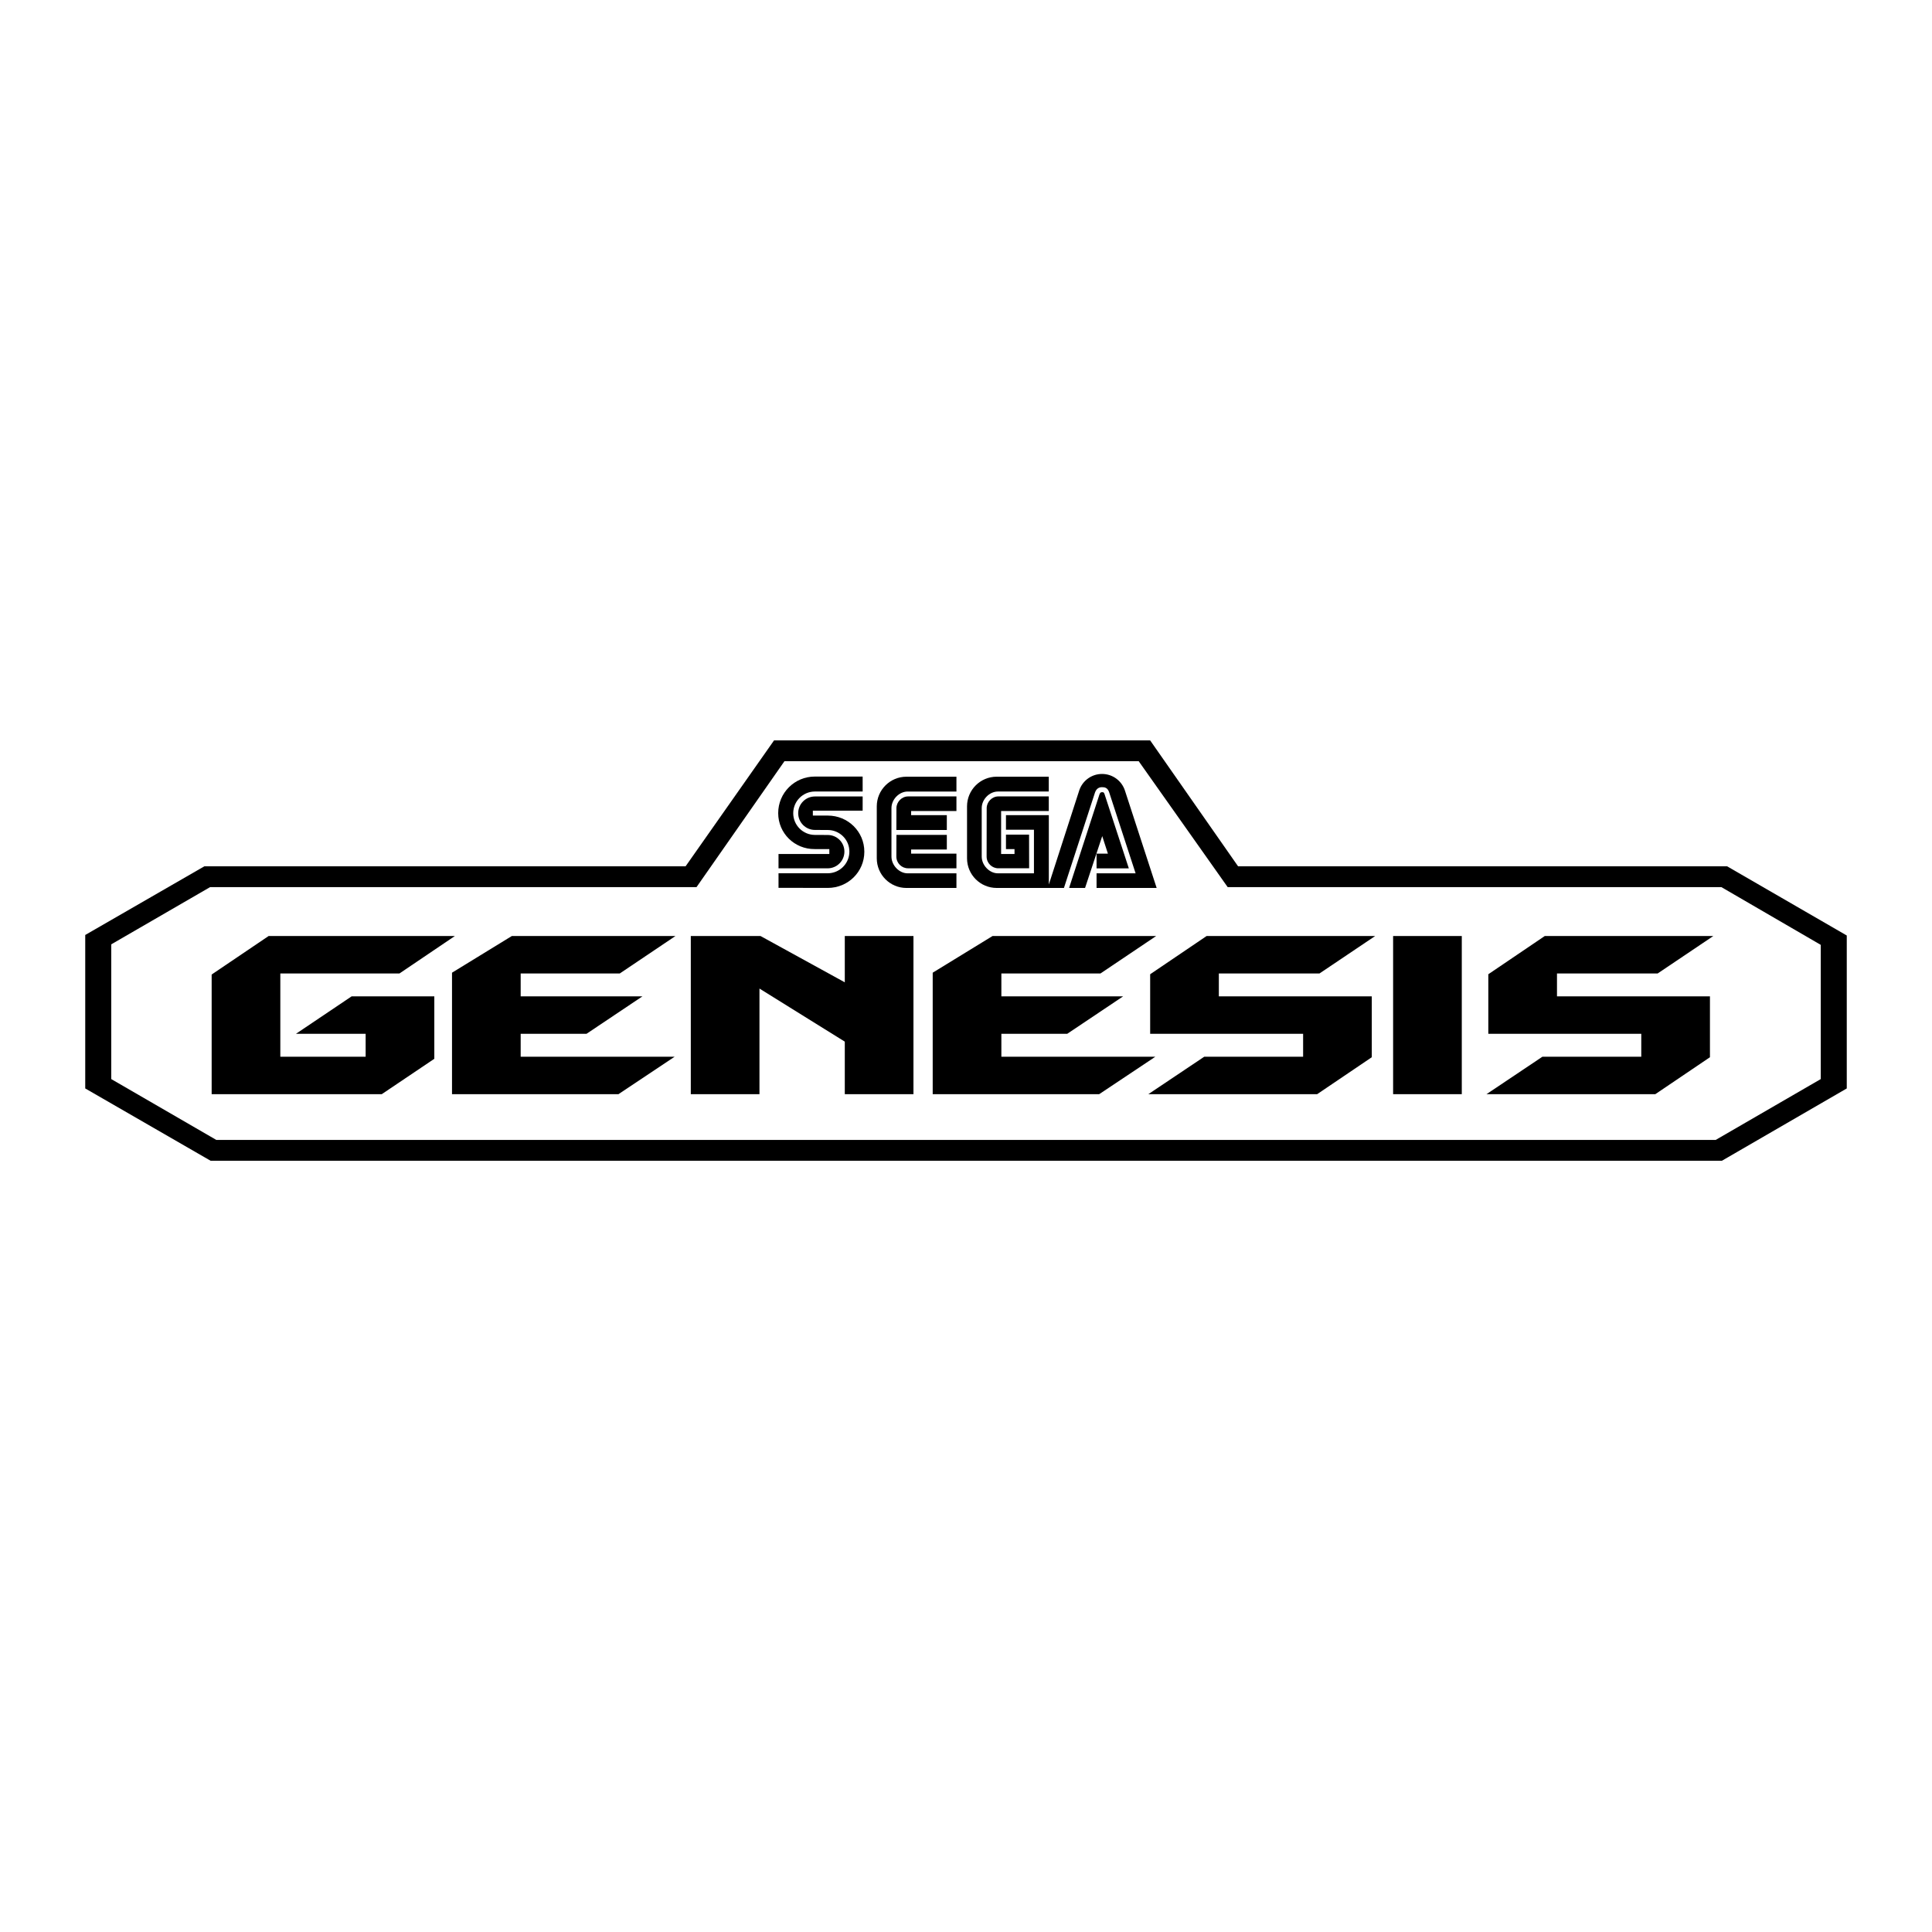 <?xml version="1.0" encoding="utf-8"?>
<!-- Generator: Adobe Illustrator 13.0.0, SVG Export Plug-In . SVG Version: 6.00 Build 14948)  -->
<!DOCTYPE svg PUBLIC "-//W3C//DTD SVG 1.0//EN" "http://www.w3.org/TR/2001/REC-SVG-20010904/DTD/svg10.dtd">
<svg version="1.0" id="Layer_1" xmlns="http://www.w3.org/2000/svg" xmlns:xlink="http://www.w3.org/1999/xlink" x="0px" y="0px"
	 width="192.756px" height="192.756px" viewBox="0 0 192.756 192.756" enable-background="new 0 0 192.756 192.756"
	 xml:space="preserve">
<g>
	<polygon fill-rule="evenodd" clip-rule="evenodd" fill="#FFFFFF" points="0,0 192.756,0 192.756,192.756 0,192.756 0,0 	"/>
	<polygon fill-rule="evenodd" clip-rule="evenodd" points="20.39,86.431 8.504,93.283 8.504,108.594 21.013,115.809 
		171.795,115.809 184.252,108.594 184.252,93.335 172.313,86.431 123.523,86.431 114.752,73.871 77.226,73.871 68.402,86.431 
		20.39,86.431 	"/>
	<polygon fill-rule="evenodd" clip-rule="evenodd" fill="#FFFFFF" points="78.264,75.947 69.492,88.508 20.961,88.508 
		11.099,94.217 11.099,107.66 21.584,113.732 171.172,113.732 181.657,107.66 181.657,94.269 171.743,88.508 122.486,88.508 
		113.61,75.947 78.264,75.947 	"/>
	<path fill-rule="evenodd" clip-rule="evenodd" d="M89.43,85.459c0,0.658,0.535,1.178,1.179,1.172h4.815v-1.465h-4.522v-0.412h3.563
		v-1.459h-5.028L89.43,85.459L89.43,85.459z"/>
	<path fill-rule="evenodd" clip-rule="evenodd" d="M89.437,80.625c0-0.606,0.522-1.169,1.172-1.166h4.815v1.459h-4.522v0.411h3.563
		v1.479H89.43L89.437,80.625L89.437,80.625z"/>
	<polygon fill-rule="evenodd" clip-rule="evenodd" points="120.384,93.387 137.201,93.387 131.646,97.123 121.604,97.123 
		121.604,99.408 136.863,99.408 136.863,105.48 131.413,109.166 114.57,109.166 120.15,105.428 130.012,105.428 130.012,103.145 
		114.752,103.145 114.752,97.201 120.384,93.387 	"/>
	<polygon fill-rule="evenodd" clip-rule="evenodd" points="138.991,93.387 145.843,93.387 145.843,109.166 138.991,109.166 
		138.991,93.387 	"/>
	<polygon fill-rule="evenodd" clip-rule="evenodd" points="154.121,93.387 170.938,93.387 165.385,97.123 155.341,97.123 
		155.341,99.408 170.602,99.408 170.602,105.48 165.151,109.166 148.309,109.166 153.889,105.428 163.75,105.428 163.75,103.145 
		148.49,103.145 148.49,97.201 154.121,93.387 	"/>
	<polygon fill-rule="evenodd" clip-rule="evenodd" points="93.056,97.046 93.056,109.166 109.665,109.166 115.271,105.428 
		99.907,105.428 99.907,103.145 106.474,103.145 112.053,99.408 99.907,99.408 99.907,97.123 109.795,97.123 115.35,93.387 
		99.025,93.387 93.056,97.046 	"/>
	<polygon fill-rule="evenodd" clip-rule="evenodd" points="45.097,97.046 45.097,109.166 61.706,109.166 67.312,105.428 
		51.948,105.428 51.948,103.145 58.514,103.145 64.094,99.408 51.948,99.408 51.948,97.123 61.836,97.123 67.39,93.387 
		51.065,93.387 45.097,97.046 	"/>
	<polygon fill-rule="evenodd" clip-rule="evenodd" points="84.285,93.387 91.136,93.387 91.136,109.166 84.285,109.166 
		84.285,103.924 75.772,98.629 75.772,109.166 68.921,109.166 68.921,93.387 75.876,93.387 84.285,98.006 84.285,93.387 	"/>
	<polygon fill-rule="evenodd" clip-rule="evenodd" points="21.117,97.228 26.8,93.387 45.382,93.387 39.854,97.123 27.968,97.123 
		27.968,105.428 36.48,105.428 36.48,103.145 29.525,103.145 35.079,99.408 43.332,99.408 43.332,105.637 38.089,109.166 
		21.117,109.166 21.117,97.228 	"/>
	<path fill-rule="evenodd" clip-rule="evenodd" d="M90.436,77.492c-1.634,0-2.96,1.325-2.96,2.96v5.18c0,1.635,1.326,2.96,2.96,2.96
		h4.988v-1.459H90.56c-0.858,0-1.619-0.812-1.619-1.671v-4.84c0-0.858,0.761-1.651,1.619-1.651h4.864v-1.479H90.436L90.436,77.492z"
		/>
	<path fill-rule="evenodd" clip-rule="evenodd" d="M99.881,85.204v-4.287h4.756v-1.459h-5.023c-0.649-0.003-1.172,0.56-1.172,1.166
		l-0.007,4.834c0,0.658,0.535,1.178,1.179,1.172h3.063l-0.007-3.361h-2.305v1.446h0.853v0.489H99.881L99.881,85.204z"/>
	<path fill-rule="evenodd" clip-rule="evenodd" d="M86.066,77.478h-4.779c-2.013,0-3.646,1.632-3.646,3.646
		c0,2.013,1.632,3.607,3.646,3.589h1.456v0.492h-5.07l0,1.428h4.904c0.923,0,1.67-0.748,1.67-1.67s-0.748-1.657-1.67-1.657
		l-1.271-0.006c-1.196,0-2.165-0.969-2.165-2.166c0-1.196,0.969-2.165,2.165-2.165h4.762L86.066,77.478L86.066,77.478z"/>
	<path fill-rule="evenodd" clip-rule="evenodd" d="M86.066,80.878h-4.967v0.489l1.49,0.003c2.013,0,3.646,1.594,3.646,3.607
		s-1.632,3.611-3.646,3.611l-4.916-0.01l0-1.451h4.904c1.196,0,2.166-0.97,2.166-2.166s-0.969-2.152-2.166-2.152l-1.271-0.006
		c-0.922,0-1.67-0.748-1.67-1.67c0-0.922,0.748-1.669,1.67-1.669h4.762L86.066,80.878L86.066,80.878z"/>
	<path fill-rule="evenodd" clip-rule="evenodd" d="M110.193,79.208c-0.06-0.139-0.08-0.172-0.24-0.172
		c-0.161,0-0.2,0.083-0.259,0.221l-3.03,9.331l1.593,0.002l1.713-5.173l0.565,1.748h-1.131v1.472h3.219L110.193,79.208
		L110.193,79.208z"/>
	<path fill-rule="evenodd" clip-rule="evenodd" d="M99.441,88.591c-1.635,0-2.96-1.325-2.96-2.96v-5.18
		c0-1.635,1.326-2.96,2.96-2.96h5.195v1.479h-5.071c-0.858,0-1.619,0.793-1.619,1.651v4.84c0,0.858,0.761,1.671,1.619,1.671h3.592
		l0.001-4.351h-2.793v-1.453h4.277v6.92l3.047-9.428c0.328-0.934,1.218-1.603,2.264-1.603c1.068,0,1.974,0.699,2.284,1.665
		l3.162,9.708h-5.995v-1.459h3.895l-2.642-8.097c-0.154-0.444-0.429-0.498-0.704-0.498c-0.286,0-0.554,0.118-0.703,0.525
		l-3.101,9.529H99.441L99.441,88.591z"/>
</g>
</svg>
